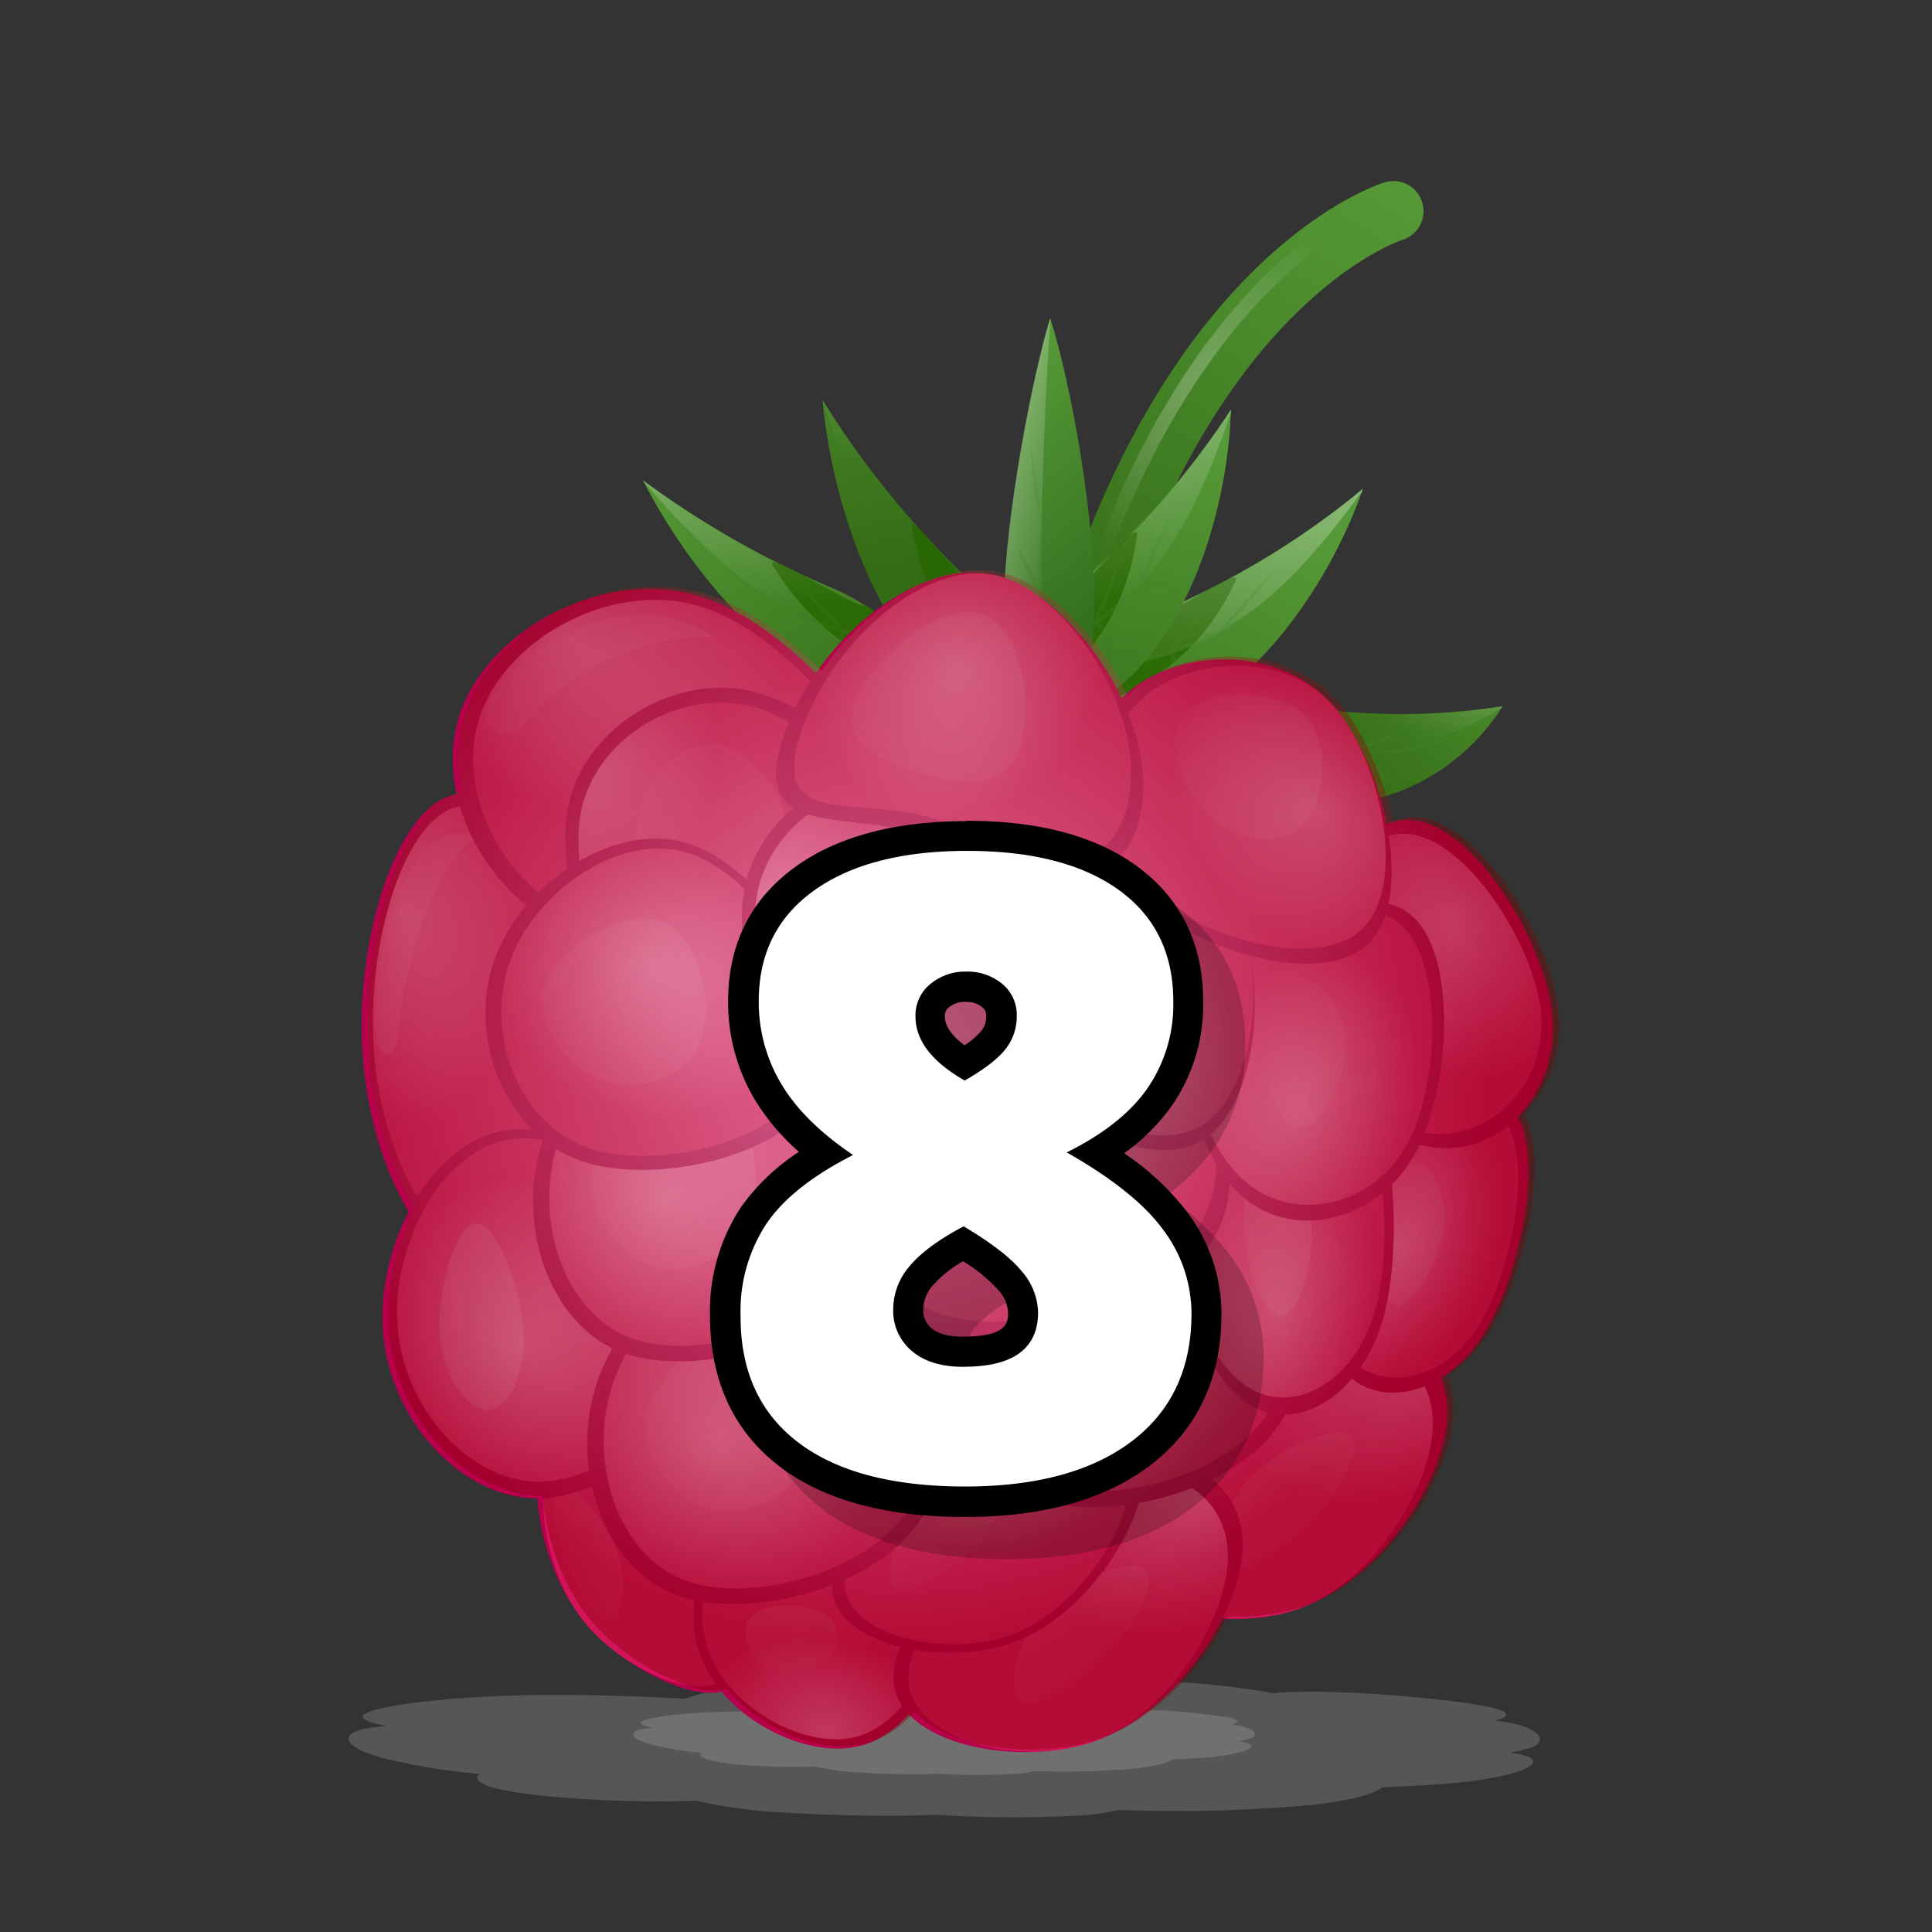 <svg xmlns="http://www.w3.org/2000/svg" xmlns:xlink="http://www.w3.org/1999/xlink" width="320.88" height="320.88" viewBox="0 0 320.88 320.88"><rect x="0" y="0" width="320.88" height="320.88" fill="#333333" stroke="none"/><defs><linearGradient id="83697787-e9e6-434d-bacb-fc3c6b118def" x1="942.19" y1="120.59" x2="965.02" y2="27.64" gradientTransform="translate(-671.82 -318.28) rotate(19.37)" gradientUnits="userSpaceOnUse"><stop offset="0" stop-color="#346c15"/><stop offset="1" stop-color="#569938"/></linearGradient><linearGradient id="824f30f9-7ee4-4ab9-a0a8-b578b8ae8e7d" x1="5014.03" y1="-2717.47" x2="4959.74" y2="-2777.73" gradientTransform="matrix(-0.11, 0.45, -0.76, -0.18, -1304.8, -2630.48)" gradientUnits="userSpaceOnUse"><stop offset="0" stop-color="#346c15"/><stop offset="0.24" stop-color="#3c771d"/><stop offset="1" stop-color="#569938"/></linearGradient><linearGradient id="c9f39ec3-1597-440d-90e8-1de74d9913aa" x1="5009.25" y1="-2723.92" x2="4951.07" y2="-2735.3" gradientTransform="matrix(-0.11, 0.45, -0.76, -0.18, -1304.8, -2630.48)" gradientUnits="userSpaceOnUse"><stop offset="0" stop-color="#fff" stop-opacity="0"/><stop offset="1" stop-color="#fff"/></linearGradient><linearGradient id="b6806602-91ac-4e55-a9a8-52131a52fafc" x1="5022.9" y1="-2707.51" x2="4981.5" y2="-2753.47" gradientTransform="matrix(-0.11, 0.45, -0.76, -0.18, -1304.8, -2630.48)" xlink:href="#83697787-e9e6-434d-bacb-fc3c6b118def"/><linearGradient id="3dbfc704-7094-4460-8f8a-8f54059f010c" x1="4864.68" y1="-1773.29" x2="4804.41" y2="-1840.2" gradientTransform="matrix(0.04, 0.55, -1, 0.08, -1802.58, -2399.85)" xlink:href="#83697787-e9e6-434d-bacb-fc3c6b118def"/><linearGradient id="eca53fd2-005e-482e-bf83-94e4dd55d2ff" x1="4837.19" y1="-1805.97" x2="4754.94" y2="-1822.05" gradientTransform="matrix(0.04, 0.55, -1, 0.08, -1802.58, -2399.85)" xlink:href="#c9f39ec3-1597-440d-90e8-1de74d9913aa"/><linearGradient id="d4bc1a71-a118-46b9-a57b-484c9a78090b" x1="4850.5" y1="-1788.22" x2="4803.96" y2="-1839.88" gradientTransform="matrix(0.04, 0.55, -1, 0.08, -1802.58, -2399.85)" xlink:href="#83697787-e9e6-434d-bacb-fc3c6b118def"/><linearGradient id="5ee1e6b5-78c9-49c6-82d1-25cef5bc24e8" x1="5467.22" y1="-2712.84" x2="5406.96" y2="-2779.74" gradientTransform="matrix(-0.15, 0.49, 0.83, 0.4, 3214.75, -1498.95)" xlink:href="#83697787-e9e6-434d-bacb-fc3c6b118def"/><linearGradient id="df56f5bd-e251-4c70-a29f-e3d8ca9c0a83" x1="5439.74" y1="-2745.52" x2="5357.49" y2="-2761.6" gradientTransform="matrix(-0.15, 0.49, 0.83, 0.4, 3214.75, -1498.95)" xlink:href="#c9f39ec3-1597-440d-90e8-1de74d9913aa"/><linearGradient id="e2836860-5d31-4746-989d-b8d18ac671b2" x1="5453.04" y1="-2727.77" x2="5406.51" y2="-2779.43" gradientTransform="matrix(-0.15, 0.49, 0.83, 0.4, 3214.75, -1498.95)" xlink:href="#83697787-e9e6-434d-bacb-fc3c6b118def"/><linearGradient id="d6c3d929-7cd4-48a8-b911-d9f26a9c496f" x1="5638.72" y1="-3699.79" x2="5578.45" y2="-3766.69" gradientTransform="matrix(0.05, 0.51, 0.92, 0.06, 3285.53, -2537.13)" xlink:href="#83697787-e9e6-434d-bacb-fc3c6b118def"/><linearGradient id="3b5c358a-ef7a-4977-9f8d-28ca1424e0aa" x1="5611.23" y1="-3732.46" x2="5528.98" y2="-3748.55" gradientTransform="matrix(0.05, 0.51, 0.92, 0.06, 3285.53, -2537.13)" xlink:href="#c9f39ec3-1597-440d-90e8-1de74d9913aa"/><linearGradient id="f44baade-8f28-4f48-91f3-8b10866ebb7c" x1="5624.54" y1="-3714.72" x2="5578" y2="-3766.37" gradientTransform="matrix(0.05, 0.51, 0.92, 0.06, 3285.53, -2537.13)" xlink:href="#83697787-e9e6-434d-bacb-fc3c6b118def"/><linearGradient id="c2f8f5c3-3fdb-4272-a339-4c44c56d9efc" x1="4182.9" y1="-1198.46" x2="4122.63" y2="-1265.36" gradientTransform="matrix(0.2, 0.51, -0.93, 0.37, -1799.55, -1560.67)" xlink:href="#83697787-e9e6-434d-bacb-fc3c6b118def"/><linearGradient id="f3e5a42f-be5a-4406-b1e5-a4fd9e84f897" x1="4155.41" y1="-1231.14" x2="4073.16" y2="-1247.22" gradientTransform="matrix(0.2, 0.51, -0.93, 0.37, -1799.55, -1560.67)" xlink:href="#c9f39ec3-1597-440d-90e8-1de74d9913aa"/><linearGradient id="234ac31c-48dd-4920-9c1e-db8eb0f92f47" x1="4168.71" y1="-1213.39" x2="4122.18" y2="-1265.04" gradientTransform="matrix(0.2, 0.51, -0.93, 0.37, -1799.55, -1560.67)" xlink:href="#83697787-e9e6-434d-bacb-fc3c6b118def"/><linearGradient id="38f83c66-1cac-4e3a-b062-79a5f024b510" x1="237.25" y1="2.57" x2="199.49" y2="-39.35" gradientTransform="translate(-41.29 106.39) rotate(0.52)" gradientUnits="userSpaceOnUse"><stop offset="0" stop-color="#286015"/><stop offset="1" stop-color="#569938"/></linearGradient><linearGradient id="dca4003f-71d2-4c26-b377-912c88f75381" x1="219.27" y1="-22.51" x2="200.95" y2="-26.09" gradientTransform="translate(-41.29 106.39) rotate(0.52)" xlink:href="#c9f39ec3-1597-440d-90e8-1de74d9913aa"/><linearGradient id="344e6490-75af-4b1d-81ac-12277775bdb1" x1="231.06" y1="-4.73" x2="199.21" y2="-40.09" gradientTransform="translate(-41.29 106.39) rotate(0.52)" xlink:href="#83697787-e9e6-434d-bacb-fc3c6b118def"/><radialGradient id="0aed243f-1b7a-4e7f-935c-4415448fdaf8" cx="955.2" cy="73.41" r="31.35" gradientTransform="translate(-671.82 -318.28) rotate(19.37)" gradientUnits="userSpaceOnUse"><stop offset="0" stop-color="#fff"/><stop offset="1" stop-color="#fff" stop-opacity="0"/></radialGradient><radialGradient id="75bb4c5a-123d-4ab6-afaf-c10b52952424" cx="-540.43" cy="-53.68" r="33.74" gradientTransform="matrix(0.62, -0.03, 0.05, 1.05, 404.49, 191.49)" gradientUnits="userSpaceOnUse"><stop offset="0" stop-color="#e85b94"/><stop offset="1" stop-color="#d4145a"/></radialGradient><linearGradient id="cba91736-9333-4d95-8b58-263de7f7a6ff" x1="-647.59" y1="-295.3" x2="-662.61" y2="-309.81" gradientTransform="translate(788.65 208.81) rotate(-20.6)" xlink:href="#0aed243f-1b7a-4e7f-935c-4415448fdaf8"/><radialGradient id="c704c648-0440-49b1-958a-0e8dc793e07e" cx="1209.19" cy="-5407.39" r="20.57" gradientTransform="matrix(0.74, 0.91, 0.32, -0.59, 916.43, -4015.94)" xlink:href="#75bb4c5a-123d-4ab6-afaf-c10b52952424"/><linearGradient id="ae4d3d5c-8334-4622-95ff-e0ad92f42d40" x1="-827.15" y1="-4476.44" x2="-851.05" y2="-4499.53" gradientTransform="matrix(0.52, 0.05, -0.08, -0.96, 187.92, -3993.24)" xlink:href="#0aed243f-1b7a-4e7f-935c-4415448fdaf8"/><radialGradient id="e1a2bea2-20a6-46df-bd85-8cb0722128e0" cx="-1892" cy="899.85" r="25.74" gradientTransform="matrix(0.65, -0.21, 0.37, 0.57, 1034.15, -623.05)" xlink:href="#75bb4c5a-123d-4ab6-afaf-c10b52952424"/><linearGradient id="3e7d53ed-6f42-49f9-8498-a70200e000c1" x1="206.38" y1="-4323.66" x2="187.9" y2="-4341.51" gradientTransform="translate(2837.07 -3118.37) rotate(-144.01)" xlink:href="#0aed243f-1b7a-4e7f-935c-4415448fdaf8"/><radialGradient id="5431db59-a36e-42df-b0ca-df0a46eb670e" cx="1465.47" cy="-4411.79" r="23.83" gradientTransform="matrix(-1.15, 0.45, -0.03, -0.86, 1788.11, -4227.02)" xlink:href="#75bb4c5a-123d-4ab6-afaf-c10b52952424"/><linearGradient id="5403eb45-0bf7-422d-96d2-67cdd73bf458" x1="132.5" y1="-4302" x2="101.94" y2="-4331.52" gradientTransform="matrix(-0.53, -0.3, 0.5, -0.87, 2416.85, -3465.09)" xlink:href="#0aed243f-1b7a-4e7f-935c-4415448fdaf8"/><radialGradient id="5a1ec664-ea6c-4548-82d6-348c17ffb43d" cx="1495.23" cy="-4421.65" r="23.83" gradientTransform="matrix(-1.15, 0.45, -0.03, -0.86, 1788.11, -4227.02)" xlink:href="#75bb4c5a-123d-4ab6-afaf-c10b52952424"/><linearGradient id="7089b66e-f19d-410f-ac1a-6797c5fb6efb" x1="163.13" y1="-4338.04" x2="132.57" y2="-4367.56" gradientTransform="matrix(-0.53, -0.3, 0.5, -0.87, 2416.85, -3465.09)" xlink:href="#0aed243f-1b7a-4e7f-935c-4415448fdaf8"/><radialGradient id="615aa05d-ec56-4472-9180-dd875626a5e4" cx="-42.97" cy="-81.68" r="25.74" gradientTransform="matrix(1.07, -0.11, 0.11, 1.07, 141.86, 305.76)" xlink:href="#75bb4c5a-123d-4ab6-afaf-c10b52952424"/><linearGradient id="1da30242-ae93-4866-9706-f578fe6c1e5c" x1="-1173.97" y1="-3820.1" x2="-1219.81" y2="-3864.38" gradientTransform="matrix(-0.07, -1, 0.51, -0.04, 1938.3, -1113.49)" xlink:href="#0aed243f-1b7a-4e7f-935c-4415448fdaf8"/><radialGradient id="bac617b0-a3b3-434b-bf5e-fb3535e92ac6" cx="1494.81" cy="-4488.27" r="21.35" gradientTransform="matrix(-1.15, 0.45, -0.02, -0.83, 1802.85, -4160.14)" xlink:href="#75bb4c5a-123d-4ab6-afaf-c10b52952424"/><linearGradient id="a65c8576-95a8-4f5b-a290-888f8e72ad63" x1="206.56" y1="-4335.4" x2="179.19" y2="-4361.84" gradientTransform="matrix(-0.53, -0.3, 0.5, -0.87, 2416.85, -3465.09)" xlink:href="#0aed243f-1b7a-4e7f-935c-4415448fdaf8"/><radialGradient id="d5b0137c-3e7b-48f4-ae12-6d2b3dfc235f" cx="925.02" cy="101.96" r="25.74" gradientTransform="translate(-787.08 -194.76) rotate(19.37) scale(1.08 1.07)" xlink:href="#75bb4c5a-123d-4ab6-afaf-c10b52952424"/><linearGradient id="a4577881-22e6-478e-9445-b9857106bd7c" x1="-1337.09" y1="-1928.84" x2="-1382.93" y2="-1973.12" gradientTransform="translate(2434.62 -325.35) rotate(-68.77)" xlink:href="#0aed243f-1b7a-4e7f-935c-4415448fdaf8"/><radialGradient id="9afbd7f6-574f-4491-ac0d-0db9980b8ca1" cx="972.28" cy="69.37" r="25.74" gradientTransform="translate(-787.08 -194.76) rotate(19.37) scale(1.08 1.07)" xlink:href="#75bb4c5a-123d-4ab6-afaf-c10b52952424"/><linearGradient id="a5aad326-5f3a-40ae-987e-f2c4bf2b524d" x1="-1300.42" y1="-1878.95" x2="-1346.26" y2="-1923.22" gradientTransform="translate(2434.62 -325.35) rotate(-68.77)" xlink:href="#0aed243f-1b7a-4e7f-935c-4415448fdaf8"/><radialGradient id="cda9066e-b3cf-47b1-96b7-de6b1d3356fe" cx="904.76" cy="69.37" r="25.74" gradientTransform="translate(-787.08 -194.76) rotate(19.37) scale(1.08 1.07)" xlink:href="#75bb4c5a-123d-4ab6-afaf-c10b52952424"/><linearGradient id="4f4730c3-4c15-4a97-b309-90f3330feee7" x1="-1302.8" y1="-1951.86" x2="-1348.64" y2="-1996.14" gradientTransform="translate(2434.62 -325.35) rotate(-68.77)" xlink:href="#0aed243f-1b7a-4e7f-935c-4415448fdaf8"/><radialGradient id="cb4de470-bc4e-48bf-b491-874f81db9358" cx="941.22" cy="78.88" r="25.74" gradientTransform="translate(-787.08 -194.76) rotate(19.37) scale(1.08 1.07)" xlink:href="#75bb4c5a-123d-4ab6-afaf-c10b52952424"/><linearGradient id="05c1e63e-c61f-494b-ba7b-c0844581b880" x1="-1311.72" y1="-1912.15" x2="-1357.56" y2="-1956.43" gradientTransform="translate(2434.62 -325.35) rotate(-68.77)" xlink:href="#0aed243f-1b7a-4e7f-935c-4415448fdaf8"/><radialGradient id="07d9f85f-75c1-4f5b-8000-89fe9283de7b" cx="-869.36" cy="-1289.12" r="20.57" gradientTransform="matrix(0.64, -1, 0.53, 0.57, 1472.3, 72.61)" xlink:href="#75bb4c5a-123d-4ab6-afaf-c10b52952424"/><linearGradient id="0a71f30c-c3ca-4a38-8ee4-e055a4bfccb7" x1="-611.51" y1="44.43" x2="-635.41" y2="21.35" gradientTransform="matrix(0.6, -0.1, 0.16, 0.99, 603.5, 112.82)" xlink:href="#0aed243f-1b7a-4e7f-935c-4415448fdaf8"/><radialGradient id="b376abab-20ef-41b1-b158-b30d0e041471" cx="-879.21" cy="-2195.03" r="20.57" gradientTransform="matrix(0.37, -1.3, 0.72, 0.43, 2118.01, 18.96)" xlink:href="#75bb4c5a-123d-4ab6-afaf-c10b52952424"/><linearGradient id="ff13dc29-0751-45bc-b887-30610b7350b5" x1="-1569.49" y1="-340.58" x2="-1595.09" y2="-365.31" gradientTransform="matrix(0.55, -0.27, 0.44, 0.9, 1232.08, 100.99)" xlink:href="#0aed243f-1b7a-4e7f-935c-4415448fdaf8"/><radialGradient id="11875c9e-10da-481c-885f-53d9eec36ace" cx="847.01" cy="40.28" r="25.74" gradientTransform="matrix(1.34, 0.47, -0.35, 0.99, -1026.12, -331.5)" xlink:href="#75bb4c5a-123d-4ab6-afaf-c10b52952424"/><linearGradient id="63bc9195-3a89-47e9-9498-fb02a8f80bfc" x1="180.83" y1="78.19" x2="148.99" y2="47.44" gradientTransform="translate(-63.32 45.49) rotate(1.62)" xlink:href="#0aed243f-1b7a-4e7f-935c-4415448fdaf8"/><radialGradient id="e5028a98-86eb-41f8-b47c-931e35113656" cx="959.41" cy="190.74" r="32.48" gradientTransform="translate(-671.82 -318.28) rotate(19.37)" xlink:href="#75bb4c5a-123d-4ab6-afaf-c10b52952424"/><linearGradient id="2a9c5777-7838-4334-a36c-4c1eabd458f1" x1="-1272.92" y1="-1902.81" x2="-1325.8" y2="-1953.9" gradientTransform="translate(2434.62 -325.35) rotate(-68.77)" xlink:href="#0aed243f-1b7a-4e7f-935c-4415448fdaf8"/><radialGradient id="d088f369-da46-4525-a50e-b44f33f3ec5c" cx="4085.82" cy="-1607.31" r="38.99" gradientTransform="matrix(-0.14, 0.69, -0.58, -0.11, -264.42, -2868.78)" xlink:href="#75bb4c5a-123d-4ab6-afaf-c10b52952424"/><linearGradient id="95ae8b05-aaed-4b58-901c-9223cc347300" x1="813.74" y1="218.79" x2="773.03" y2="179.47" gradientTransform="translate(-614 -225.21) rotate(12.35)" xlink:href="#0aed243f-1b7a-4e7f-935c-4415448fdaf8"/><radialGradient id="8310d163-ce10-436f-a9a8-0d4736203616" cx="891.26" cy="258.3" r="25.74" gradientTransform="translate(-716.62 -395.24) rotate(19.37) scale(1.08 0.97)" xlink:href="#75bb4c5a-123d-4ab6-afaf-c10b52952424"/><linearGradient id="fcb98271-a8a1-4ff9-b687-5cb4054bdf72" x1="-1279.88" y1="-1971.43" x2="-1323.35" y2="-2013.41" gradientTransform="translate(2434.62 -325.35) rotate(-68.77)" xlink:href="#0aed243f-1b7a-4e7f-935c-4415448fdaf8"/><radialGradient id="f6d9d30a-b8dc-4ee0-aea7-da17afb89dd4" cx="-1377.83" cy="-3341.42" r="26.26" gradientTransform="matrix(-0.11, -0.98, 0.75, 0.02, 2596.43, -1130.12)" xlink:href="#75bb4c5a-123d-4ab6-afaf-c10b52952424"/><linearGradient id="6d2d9d91-6809-4c92-b1c2-30fb445f1564" x1="-2422.99" y1="-1173.74" x2="-2453.38" y2="-1203.1" gradientTransform="matrix(0.38, -0.47, 0.77, 0.63, 2092.39, -230.44)" xlink:href="#0aed243f-1b7a-4e7f-935c-4415448fdaf8"/><radialGradient id="184796be-b5de-4d85-a43e-af3d3e83fefd" cx="-1341.12" cy="-1505.91" r="26.26" gradientTransform="matrix(0.47, -0.87, 0.61, 0.44, 1764.69, -320.93)" xlink:href="#75bb4c5a-123d-4ab6-afaf-c10b52952424"/><linearGradient id="ecbe6429-f4e5-40b3-8a31-c495f0534a68" x1="-985.99" y1="-111.06" x2="-1016.38" y2="-140.42" gradientTransform="matrix(0.58, -0.17, 0.27, 0.96, 837.12, 129.72)" xlink:href="#0aed243f-1b7a-4e7f-935c-4415448fdaf8"/><radialGradient id="ff7b572a-e5e8-4893-91e1-f15f3790b1f7" cx="3376.2" cy="1016.73" r="38.99" gradientTransform="matrix(0.31, 0.55, -0.46, 0.27, -395.17, -1958.19)" xlink:href="#75bb4c5a-123d-4ab6-afaf-c10b52952424"/><linearGradient id="02fd802a-ee4a-40ed-9852-1cd8c6d2840a" x1="-593.31" y1="-441.7" x2="-629.93" y2="-477.07" gradientTransform="translate(942.35 274) rotate(-28.61)" xlink:href="#0aed243f-1b7a-4e7f-935c-4415448fdaf8"/><radialGradient id="aa5f278a-3290-4c93-b6b0-b151a9006751" cx="4109.26" cy="-1669.87" r="38.99" gradientTransform="matrix(-0.14, 0.69, -0.58, -0.11, -264.42, -2868.78)" xlink:href="#75bb4c5a-123d-4ab6-afaf-c10b52952424"/><linearGradient id="8983c9b7-34da-43bd-ade4-0114b9a5b142" x1="845.24" y1="225.61" x2="804.53" y2="186.29" gradientTransform="translate(-614 -225.21) rotate(12.35)" xlink:href="#0aed243f-1b7a-4e7f-935c-4415448fdaf8"/><radialGradient id="bbe3cca7-c02f-4849-8354-4bf8e9c904e7" cx="2425.63" cy="1598.06" r="38.99" gradientTransform="matrix(0.5, 0.5, -0.38, 0.38, -386.15, -1685.34)" xlink:href="#75bb4c5a-123d-4ab6-afaf-c10b52952424"/><linearGradient id="29c41902-704d-49aa-927f-730e428d64d6" x1="-905.17" y1="-917.29" x2="-944.49" y2="-955.27" gradientTransform="translate(1524.29 177.47) rotate(-43.17)" xlink:href="#0aed243f-1b7a-4e7f-935c-4415448fdaf8"/><radialGradient id="928838f3-e35b-4ffc-8b94-24463901554c" cx="867.81" cy="461.66" r="29.5" gradientTransform="matrix(0.79, 0.19, -0.27, 0.83, -401.96, -437.35)" xlink:href="#75bb4c5a-123d-4ab6-afaf-c10b52952424"/><linearGradient id="c48d3d39-7f99-4322-9607-3a9e2f0bcd60" x1="-1217.27" y1="-2081.99" x2="-1265.57" y2="-2128.64" gradientTransform="translate(2541.4 -428.07) rotate(-72.36)" xlink:href="#0aed243f-1b7a-4e7f-935c-4415448fdaf8"/><radialGradient id="fdd19059-58f0-44d5-9a1c-c0f930792713" cx="937.79" cy="192.96" r="98.15" gradientTransform="translate(-671.82 -318.28) rotate(19.37)" gradientUnits="userSpaceOnUse"><stop offset="0" stop-color="#fff"/><stop offset="1" stop-color="#840000"/></radialGradient></defs><title>m8</title><g id="d3511791-aea2-423d-beef-c60e08ee4e01" data-name="Layer 2"><g id="17f39c55-c8ef-424a-b690-77506c007b2d" data-name="Layer 1"><rect width="320.88" height="320.88" fill="none"/><path d="M248.25,285.77c2.49-.61,2.69-1.39-.27-2.12-5.31-1.3-23.15-3-33.14-2.62-1.2,0-2.29.12-3.27.22-2.87-.57-6.75-1.11-10.81-1.49-1.68-.16-3.4-.3-5.09-.39h-.36c-11.71-.65-27.24.1-32.08,1.28l-.12,0c-5.72-.68-13.16-1.19-19.88-1.37-2.24-.07-4.4-.09-6.36-.07h-.42c-10.26.12-19.13,1.46-22.63,2.94-7.2-.41-14.87-.66-21.19-.66-17.38,0-32.37,1.93-32.37,3.65,0,.54,1.45,1.06,4,1.54-8.56.52-8.12,3.17-1,5.22a101,101,0,0,0,16.4,2.72c-1,.82-.06,1.72,2.93,2.45,6.15,1.52,21.27,2.44,33,2a84.46,84.46,0,0,0,14,1.94h.3c1.42.1,3,.19,4.66.26,7.49.34,16.48.43,20.62.12a198.24,198.24,0,0,0,25.16.07,30.86,30.86,0,0,0,5.37-.86,250.54,250.54,0,0,0,25.86-.34c1.92-.12,3.7-.25,5.23-.41l.16,0,.17,0c6.87-.69,11.26-1.89,12.42-3,2.36-.09,4.68-.2,6.82-.34,1.92-.12,3.7-.25,5.23-.41l.16,0,.17,0c10.59-1.07,15.3-3.33,11.35-4.52a17.63,17.63,0,0,0-2.7-.52,15.87,15.87,0,0,0,4.22-1C257.31,288.75,254.88,286.42,248.25,285.77Z" fill="#bababa" opacity="0.26"/><path d="M204.5,286.43c1.3-.32,1.4-.73-.14-1.1A93.33,93.33,0,0,0,187.07,284c-.62,0-1.19.06-1.71.12-1.5-.3-3.52-.58-5.64-.78-.88-.09-1.77-.16-2.66-.21h-.19c-6.11-.34-14.2.05-16.73.67l-.06,0c-3-.35-6.86-.62-10.37-.72-1.17,0-2.29,0-3.32,0h-.22c-5.35.06-10,.76-11.8,1.53-3.76-.21-7.76-.35-11.05-.35-9.06,0-16.88,1-16.88,1.91,0,.28.76.55,2.07.8-4.46.27-4.23,1.65-.5,2.72a52.67,52.67,0,0,0,8.55,1.42c-.53.43,0,.9,1.53,1.28,3.21.79,11.09,1.27,17.21,1a44,44,0,0,0,7.29,1h.16c.74.05,1.56.1,2.43.14,3.9.18,8.59.22,10.75.06a103.37,103.37,0,0,0,13.12,0,16.09,16.09,0,0,0,2.8-.45,130.65,130.65,0,0,0,13.49-.18c1-.06,1.93-.13,2.73-.21h.17c3.58-.36,5.87-1,6.48-1.55,1.23,0,2.44-.1,3.56-.17s1.93-.13,2.73-.21h.17c5.52-.56,8-1.74,5.92-2.36a9.19,9.19,0,0,0-1.41-.27,8.27,8.27,0,0,0,2.2-.54C209.22,288,208,286.77,204.5,286.43Z" fill="#bababa" opacity="0.26"/><path d="M231.43,35.07S199,44.83,180.5,104.17" fill="none" stroke-linecap="round" stroke-linejoin="round" stroke-width="10" stroke="url(#83697787-e9e6-434d-bacb-fc3c6b118def)"/><path d="M206.32,130.17c-5.12-2.44-8.14-7.91-3.5-10.63,3.94-2.32,9.49-2.65,14.6-2a111,111,0,0,0,32.15-.25C241.89,129.66,224.62,138.89,206.32,130.17Z" fill="url(#824f30f9-7ee4-4ab9-a0a8-b578b8ae8e7d)"/><path d="M209.1,123c1.91-1.71.87-4.33,1.09-5.81a16.21,16.21,0,0,0-7.37,2.38c-2.15,1.19-3.93,2.21-2.8,4.77C202.5,124.35,207.19,124.67,209.1,123Z" fill="#286600" opacity="0.33"/><path d="M220.81,124.73c10.83,1.4,20.12-2.13,28.62-7.17l.13-.28a104.78,104.78,0,0,1-32.15.25c-6.5-.89-11.3-.11-14,1.65A45.5,45.5,0,0,0,220.81,124.73Z" opacity="0.41" fill="url(#c9f39ec3-1597-440d-90e8-1de74d9913aa)"/><path d="M215.68,130.13a7.34,7.34,0,0,0,1.35-2.06,3.45,3.45,0,0,0,.31-2.26,4.39,4.39,0,0,0-1.2-1.95,53.67,53.67,0,0,0,8.25,1.23l.26,0a11,11,0,0,0,2,1.45c.39.23.78.46,1.1.69a2.4,2.4,0,0,1,.72.83,4.88,4.88,0,0,0,.63,1,4.09,4.09,0,0,0,1.09.84,8.43,8.43,0,0,0,3.58.88l.08-.07a7,7,0,0,1-3-1.07,3.35,3.35,0,0,1-.84-.83,4.14,4.14,0,0,1-.43-1,2.49,2.49,0,0,0-.61-1,4.13,4.13,0,0,0-1.26-.75c-.79-.33-1.62-.62-2.49-.9a37.75,37.75,0,0,0,11.15-1,29.82,29.82,0,0,0,11.9-6l0-.08a29.76,29.76,0,0,1-11.79,5.69,38.34,38.34,0,0,1-11.42.84,15.39,15.39,0,0,0,2.27-.51,19.86,19.86,0,0,0,2.24-.89c.74-.32,1.5-.65,2.24-1a6.7,6.7,0,0,0,2.08-1.32l-.08,0a7.53,7.53,0,0,1-2.16,1.06c-.78.29-1.59.58-2.38.85s-1.63.5-2.38.8a14.83,14.83,0,0,0-2.1,1h-.07a59.07,59.07,0,0,1-8.13-1.24,12,12,0,0,0,1.33-.39,10.79,10.79,0,0,0,1.8-.92c.58-.33,1.15-.68,1.7-1.05a18.71,18.71,0,0,0,1.59-1.18l-.08,0c-.63.36-1.26.71-1.89,1s-1.28.63-1.94.92-1.38.51-2,.81a10.83,10.83,0,0,0-1.21.68c-.75-.17-1.49-.35-2.23-.54a90.51,90.51,0,0,1-10.4-3.35v0c.81.39,1.63.73,2.46,1.08s1.67.67,2.51,1c1.68.63,3.41,1.2,5.16,1.7q1.2.34,2.43.64a9.25,9.25,0,0,1,.21,4.11,7.43,7.43,0,0,1-1,2.07,19.92,19.92,0,0,1-1.51,2l.13,0A14.65,14.65,0,0,0,215.68,130.13Z" opacity="0.33" fill="url(#b6806602-91ac-4e55-a9a8-52131a52fafc)"/><path d="M185.55,121.69c-5.08.16-8.32-4.45-4-10.35a35.52,35.52,0,0,1,13.92-10.94,138.45,138.45,0,0,0,30.9-19.21C219.72,100.18,203.69,121.12,185.55,121.69Z" fill="url(#3dbfc704-7094-4460-8f8a-8f54059f010c)"/><path d="M205.23,96.4c1.41-3.08-15.91,9.12-15.79,7.26a29.42,29.42,0,0,0-6.94,7.12c-2,2.65-3.64,4.9-2.4,7.23C182.48,116.59,197.31,113.71,205.23,96.4Z" fill="#286600" opacity="0.84"/><path d="M199.14,106.81c10.51-4.73,19.22-14.33,27.08-25.22l.11-.4a130.68,130.68,0,0,1-30.9,19.21c-6.31,2.79-10.87,6.52-13.32,10.14C187.61,111.08,193.53,109.34,199.14,106.81Z" opacity="0.41" fill="url(#eca53fd2-005e-482e-bf83-94e4dd55d2ff)"/><path d="M194.55,116.15a16.67,16.67,0,0,0,1.17-3.21,5.57,5.57,0,0,0,.16-2.82,2.68,2.68,0,0,0-1.27-1.57,52.58,52.58,0,0,0,8-3.41l.25-.13a5.72,5.72,0,0,0,2.06.5,9.16,9.16,0,0,1,1.1.15,1.25,1.25,0,0,1,.74.54,2.84,2.84,0,0,0,.66.76,2.09,2.09,0,0,0,1.1.34,7,7,0,0,0,3.5-1.08l.07-.14a5,5,0,0,1-3,.54,1.68,1.68,0,0,1-.86-.48,3,3,0,0,1-.47-.88,1.53,1.53,0,0,0-.65-.82,2.3,2.3,0,0,0-1.26-.14,23.92,23.92,0,0,0-2.45.41A52.48,52.48,0,0,0,214.07,97a61.25,61.25,0,0,0,11.07-14l0-.08a60.38,60.38,0,0,1-11,13.59,52.36,52.36,0,0,1-10.93,7.7,25.39,25.39,0,0,0,2.15-1.92c.74-.73,1.4-1.55,2.1-2.36s1.4-1.64,2.09-2.48a14.67,14.67,0,0,0,1.92-2.77l-.08,0a15.45,15.45,0,0,1-2,2.51c-.73.79-1.49,1.61-2.24,2.4s-1.54,1.54-2.24,2.34a30.31,30.31,0,0,0-2,2.41l-.06,0a57.57,57.57,0,0,1-7.89,3.33c.44-.4.86-.82,1.25-1.24a22.43,22.43,0,0,0,1.67-2.13c.54-.73,1.06-1.47,1.57-2.23.61-.91.9-1.37,1.45-2.31h-.07c-.58.79-1.17,1.57-1.76,2.32s-1.2,1.5-1.81,2.21-1.3,1.42-1.84,2.1c-.4.5-.79,1-1.12,1.5-.73.24-1.45.47-2.18.69a68.18,68.18,0,0,1-10.21,2.21v.05c.8,0,1.61-.1,2.43-.18s1.65-.2,2.47-.32a51.3,51.3,0,0,0,5.07-1c.78-.2,1.57-.43,2.37-.68a8.3,8.3,0,0,1,.44,2.09,11.39,11.39,0,0,1,0,2.59,15.88,15.88,0,0,1-.81,3c-.37,1-.85,2.1-1.33,3.17l.13,0A34,34,0,0,0,194.55,116.15Z" opacity="0.33" fill="url(#d4bc1a71-a118-46b9-a57b-484c9a78090b)"/><path d="M163,117.32c4.26,1.8,7.93-1.41,5.48-8.29a40.43,40.43,0,0,0-9.58-14.68,153.73,153.73,0,0,1-22.28-27.89C138.43,86.22,147.79,110.88,163,117.32Z" fill="url(#5ee1e6b5-78c9-49c6-82d1-25cef5bc24e8)"/><path d="M151.44,87.44c-.57-3.32,11.63,13.65,11.9,11.88a34.31,34.31,0,0,1,4.44,8.87c1.15,3.11,2.1,5.73.58,7.48C166.63,113.59,154.67,106.08,151.44,87.44Z" fill="#286600" opacity="0.84"/><path d="M154.5,99.08c-7.94-7.82-13.38-19.56-17.85-32.22,0-.13,0-.27,0-.41a145.08,145.08,0,0,0,22.28,27.89c4.78,4.65,7.89,9.59,9.23,13.75C163.4,106.81,158.74,103.26,154.5,99.08Z" opacity="0.41" fill="url(#df56f5bd-e251-4c70-a29f-e3d8ca9c0a83)"/><path d="M156.52,109.24a18.93,18.93,0,0,1-.35-3.36,5.72,5.72,0,0,1,.43-2.67,2,2,0,0,1,1.39-1,55.42,55.42,0,0,1-6.09-5.78l-.18-.2a4.51,4.51,0,0,1-1.84-.21,7.53,7.53,0,0,0-1-.22.92.92,0,0,0-.74.26,2.11,2.11,0,0,1-.71.49,1.61,1.61,0,0,1-1,0,7.06,7.06,0,0,1-2.74-2.14l0-.15a4.75,4.75,0,0,0,2.43,1.48,1.24,1.24,0,0,0,.83-.16,2.38,2.38,0,0,0,.58-.66,1.15,1.15,0,0,1,.72-.55,1.91,1.91,0,0,1,1.1.28,22.71,22.71,0,0,1,2,1.18,59.35,59.35,0,0,1-7.48-10.61,71.93,71.93,0,0,1-6.56-16.61l0-.06a70.9,70.9,0,0,0,6.57,16.19,59,59,0,0,0,7.7,10.71c-.53-.81-1-1.64-1.43-2.48s-.88-1.9-1.3-2.87-.86-2-1.27-3a17.24,17.24,0,0,1-1.07-3.2l.06,0a18.15,18.15,0,0,0,1.2,3c.46,1,.94,2,1.41,3s1,1.93,1.42,2.9.85,1.93,1.17,2.87l0,.05a60.61,60.61,0,0,0,6,5.66c-.3-.52-.56-1-.81-1.55a26.38,26.38,0,0,1-1-2.53c-.31-.85-.6-1.71-.88-2.58-.33-1-.48-1.57-.76-2.62l.06,0c.33.92.67,1.84,1,2.72s.71,1.78,1.08,2.64.82,1.74,1.14,2.55c.24.6.47,1.19.65,1.76.57.46,1.14.91,1.71,1.35a66.2,66.2,0,0,0,8.19,5.38v0c-.67-.29-1.34-.62-2-1s-1.35-.72-2-1.11c-1.35-.78-2.71-1.65-4.07-2.63-.62-.44-1.24-.91-1.87-1.41a7.56,7.56,0,0,0-.79,1.8,11.41,11.41,0,0,0-.53,2.39,17.63,17.63,0,0,0,.09,3c.11,1.08.3,2.23.49,3.37l-.11-.07C157,111.67,156.74,110.42,156.52,109.24Z" opacity="0.33" fill="url(#e2836860-5d31-4746-989d-b8d18ac671b2)"/><path d="M150.09,117.32c4.63.1,6.85-4.24,2-9.73A40.43,40.43,0,0,0,137.8,97.48a153.73,153.73,0,0,1-31-17.7C115.76,97.48,133.56,116.95,150.09,117.32Z" fill="url(#d6c3d929-7cd4-48a8-b911-d9f26a9c496f)"/><path d="M128.31,93.82c-1.76-2.87,15.85,8.39,15.45,6.65a34.31,34.31,0,0,1,7.4,6.6c2.22,2.46,4.07,4.55,3.3,6.74C152.07,112.51,138.19,109.95,128.31,93.82Z" fill="#286600" opacity="0.84"/><path d="M135.44,103.51C125.18,99.17,115.79,90.27,107,80.15l-.16-.37a145.08,145.08,0,0,0,31,17.7c6.15,2.56,10.87,6,13.65,9.37C146.57,107.4,140.93,105.83,135.44,103.51Z" opacity="0.41" fill="url(#3b5c358a-ef7a-4977-9f8d-28ca1424e0aa)"/><path d="M141.07,112.21a18.93,18.93,0,0,1-1.56-3,5.72,5.72,0,0,1-.59-2.64,2,2,0,0,1,.91-1.48A55.42,55.42,0,0,1,132,102l-.24-.12a4.51,4.51,0,0,1-1.79.48,7.53,7.53,0,0,0-1,.15.92.92,0,0,0-.59.51,2.11,2.11,0,0,1-.48.72,1.61,1.61,0,0,1-.94.33,7.06,7.06,0,0,1-3.34-1l-.09-.13a4.75,4.75,0,0,0,2.8.48,1.24,1.24,0,0,0,.71-.45,2.38,2.38,0,0,0,.29-.82,1.15,1.15,0,0,1,.46-.77,1.91,1.91,0,0,1,1.12-.14,22.71,22.71,0,0,1,2.29.36,59.35,59.35,0,0,1-10.87-7.1,71.93,71.93,0,0,1-12.22-13v-.07A70.9,70.9,0,0,0,120.26,94a59,59,0,0,0,11.11,7.11c-.79-.56-1.53-1.16-2.25-1.78s-1.51-1.44-2.27-2.19-1.53-1.52-2.28-2.3a17.24,17.24,0,0,1-2.17-2.58l.08,0a18.15,18.15,0,0,0,2.21,2.33l2.4,2.22c.8.73,1.64,1.43,2.39,2.17s1.5,1.48,2.15,2.24l.06,0a60.61,60.61,0,0,0,7.67,3c-.47-.37-.9-.76-1.33-1.15a26.38,26.38,0,0,1-1.85-2c-.6-.67-1.19-1.37-1.77-2.07s-1-1.28-1.68-2.15h.07c.65.74,1.3,1.46,2,2.16s1.32,1.39,2,2.05,1.4,1.31,2,1.95c.44.47.87.93,1.25,1.39.7.22,1.39.42,2.08.62a66.2,66.2,0,0,0,9.6,2v.05c-.73,0-1.48-.08-2.23-.14s-1.52-.17-2.29-.28c-1.54-.22-3.13-.53-4.75-.94-.74-.18-1.49-.39-2.26-.62a7.56,7.56,0,0,0-.07,2,11.41,11.41,0,0,0,.39,2.42,17.63,17.63,0,0,0,1.2,2.79c.5,1,1.1,2,1.7,3l-.12,0C142.46,114.27,141.71,113.22,141.07,112.21Z" opacity="0.33" fill="url(#f44baade-8f28-4f48-91f3-8b10866ebb7c)"/><path d="M177.6,118.81c-4.8,1.67-9.27-1.76-6.94-8.68a35.52,35.52,0,0,1,10-14.59A138.45,138.45,0,0,0,204.45,68C203.8,88.09,194.74,112.86,177.6,118.81Z" fill="url(#c2f8f5c3-3fdb-4272-a339-4c44c56d9efc)"/><path d="M188.84,88.8c.43-3.36-12.47,13.45-12.91,11.63a29.42,29.42,0,0,0-4.5,8.87c-1.11,3.12-2,5.76-.13,7.61C173.15,114.86,186.44,107.68,188.84,88.8Z" fill="#286600" opacity="0.84"/><path d="M186.14,100.56c8.62-7.65,14.07-19.41,18.33-32.15,0-.14,0-.28,0-.41a130.68,130.68,0,0,1-23.76,27.55c-5.19,4.55-8.43,9.46-9.69,13.65C176.4,108.07,181.54,104.64,186.14,100.56Z" opacity="0.41" fill="url(#f3e5a42f-be5a-4406-b1e5-a4fd9e84f897)"/><path d="M184.54,110.84a16.67,16.67,0,0,0,.16-3.41,5.57,5.57,0,0,0-.69-2.74,2.68,2.68,0,0,0-1.68-1.12A52.58,52.58,0,0,0,189,97.91l.2-.2a5.72,5.72,0,0,0,2.11-.14,9.16,9.16,0,0,1,1.1-.18,1.25,1.25,0,0,1,.87.29,2.84,2.84,0,0,0,.86.53,2.09,2.09,0,0,0,1.15,0,7,7,0,0,0,3-2.07l0-.15a5,5,0,0,1-2.7,1.41,1.68,1.68,0,0,1-1-.2,3,3,0,0,1-.71-.7,1.53,1.53,0,0,0-.87-.59,2.3,2.3,0,0,0-1.25.24,23.92,23.92,0,0,0-2.22,1.12,52.48,52.48,0,0,0,7.89-10.52,61.25,61.25,0,0,0,6.39-16.68l0-.06a60.38,60.38,0,0,1-6.43,16.24,52.36,52.36,0,0,1-8.14,10.61,25.39,25.39,0,0,0,1.48-2.48c.49-.92.88-1.9,1.3-2.88s.85-2,1.26-3a14.67,14.67,0,0,0,1-3.22l-.07,0a15.45,15.45,0,0,1-1.17,3c-.46,1-.94,2-1.42,3s-1,1.93-1.44,2.9A30.31,30.31,0,0,0,189,97.09l-.05,0a57.57,57.57,0,0,1-6.54,5.53c.3-.52.57-1,.82-1.55a22.43,22.43,0,0,0,1-2.54c.29-.85.57-1.72.83-2.6.31-1.05.45-1.58.7-2.64l-.07,0c-.32.93-.65,1.85-1,2.74s-.69,1.78-1.06,2.65-.82,1.74-1.13,2.55c-.23.6-.46,1.2-.62,1.77-.62.45-1.25.88-1.88,1.3a68.18,68.18,0,0,1-9.09,5.15l0,.05c.76-.26,1.51-.58,2.27-.89s1.51-.68,2.26-1a51.3,51.3,0,0,0,4.52-2.51c.69-.43,1.37-.88,2.06-1.36a8.3,8.3,0,0,1,1,1.86,11.39,11.39,0,0,1,.79,2.46,15.88,15.88,0,0,1,.12,3.1c-.05,1.09-.18,2.26-.33,3.42l.12-.06A34,34,0,0,0,184.54,110.84Z" opacity="0.33" fill="url(#234ac31c-48dd-4920-9c1e-db8eb0f92f47)"/><path d="M181.77,100.69c-.13,14.41-3.51,16.43-7.66,16.39s-7.49-2.12-7.36-16.52,4.75-38.09,7.68-47.7C178,64.13,181.9,86.28,181.77,100.69Z" fill="url(#38f83c66-1cac-4e3a-b062-79a5f024b510)"/><path d="M174.2,106.65c-2.41,0-4.64,4-6.31,5.37,1.31,4.21,3.6,5,6.21,5.07s4.92-.77,6.3-5C178.77,110.72,176.61,106.67,174.2,106.65Z" fill="#286600" opacity="0.33"/><path d="M173,91c.12-13.54.64-26.37,1.46-37.86l-.08-.26c-2.94,9.61-7.55,33.29-7.68,47.7-.12,13.49,2.8,16.17,6.58,16.49C173.07,108.8,173,100,173,91Z" opacity="0.41" fill="url(#dca4003f-71d2-4c26-b377-912c88f75381)"/><path d="M178.58,92.72a5.75,5.75,0,0,0-2.07.34,4.16,4.16,0,0,0-2,1.47,10.89,10.89,0,0,0-1.54,3.05q0-5.75.29-11.53l0-.35a35.11,35.11,0,0,0,1.24-3.3c.2-.6.4-1.17.6-1.67a4.8,4.8,0,0,1,.7-1.21,9.14,9.14,0,0,0,.81-1.13,10.22,10.22,0,0,0,.73-1.6,22.32,22.32,0,0,0,1-4.38l0-.07a17.76,17.76,0,0,1-1.15,3.83,7,7,0,0,1-.72,1.29,6,6,0,0,1-.8.86,4.12,4.12,0,0,0-.85,1.12,9.89,9.89,0,0,0-.69,1.89c-.31,1.17-.59,2.35-.84,3.64.21-4.84.48-9.67.69-14.53.22-5.24.34-10.5.36-15.76h-.05q-.12,7.87-.56,15.66c-.27,5-.6,10-.86,15.11-.08-1-.2-2-.32-2.88s-.34-1.87-.5-2.84-.31-2-.44-3a13.8,13.8,0,0,0-.56-2.87l0,.12a18.26,18.26,0,0,1,.35,3c.08,1.09.18,2.17.3,3.24s.22,2.17.43,3.11a11.64,11.64,0,0,0,.76,2.46v.09c-.2,3.82-.37,7.69-.41,11.57-.19-.52-.38-1-.58-1.43a17,17,0,0,0-1-1.84q-.53-.91-1-1.86l-1.05-1.87,0,.13c.3.83.62,1.61.93,2.41s.64,1.53,1,2.27a16,16,0,0,0,1,2.13,4.84,4.84,0,0,0,.85,1c0,1.09,0,2.19,0,3.29A107.67,107.67,0,0,0,173.62,117l0-.06c-.12-1.26-.24-2.49-.32-3.77s-.17-2.53-.23-3.81q-.17-3.84-.19-7.73,0-1.77,0-3.55A15.75,15.75,0,0,1,174.63,96a12.53,12.53,0,0,1,1.93-1.7,6.66,6.66,0,0,1,2-.81c.68-.19,1.36-.27,2-.39V93A13.47,13.47,0,0,0,178.58,92.72Z" opacity="0.33" fill="url(#344e6490-75af-4b1d-81ac-12277775bdb1)"/><g opacity="0.33"><path d="M179.22,103.33a1.11,1.11,0,0,1-.69-1.38c9.63-30.88,23.1-48.19,32.7-57.28,10.49-9.92,18.63-12.45,19-12.56a1.11,1.11,0,0,1,.64,2.12h0c-.32.1-32.12,10.39-50.2,68.37a1.11,1.11,0,0,1-1.39.73Z" fill="url(#0aed243f-1b7a-4e7f-935c-4415448fdaf8)"/></g><path d="M104.09,171.63c1,19.35-13.8,38.37-23.68,38.86s-19.3-17.33-20.27-36.68,6.48-41.43,16.35-41.93S103.13,152.29,104.09,171.63Z" fill="#b7004b"/><path d="M102.18,170.89c.9,18-12.6,35.65-21.63,36.1S62.87,190.87,62,172.89s5.89-38.5,14.93-39S101.29,152.91,102.18,170.89Z" fill="url(#75bb4c5a-123d-4ab6-afaf-c10b52952424)"/><path d="M78.21,139.71a8.33,8.33,0,0,1,.71-.44,6.18,6.18,0,0,0-6.85.51c-6.24,4.78-11,23.78-9.6,32.38v.09c.69,4.08,3.23,3.74,3.58-.35C67.06,160.15,72.06,144.43,78.21,139.71Z" opacity="0.11" fill="url(#cba91736-9333-4d95-8b58-263de7f7a6ff)"/><path d="M123.07,278.67c3.47-6.42-4.79-26.64-12.06-35.57s-16.81-10.58-20.28-4.16-1.09,21.31,6.18,30.23S119.6,285.09,123.07,278.67Z" fill="#b7004b"/><path d="M121.37,277.58c3.32-6.13-4.11-24.88-10.76-33s-15.51-9.43-18.83-3.3-1.29,20,5.35,28.22S118.05,283.72,121.37,277.58Z" fill="url(#c704c648-0440-49b1-958a-0e8dc793e07e)"/><path d="M102.79,258.93c-1.59-5.5-6.61-11.69-8.83-12.33s-2.62,4-1,9.49,5.29,12.2,7.5,12.84S104.39,264.43,102.79,258.93Z" opacity="0.11" fill="url(#ae4d3d5c-8334-4622-95ff-e0ad92f42d40)"/><path d="M153.88,267.81c5.25,8-2.46,19.52-10.44,22S123.63,287,118.39,279s-4.24-19.12,3.73-21.62S148.64,259.81,153.88,267.81Z" fill="#b7004b"/><path d="M152.15,267.94c4.88,7.43-2.11,18.08-9.4,20.38s-18.19-2.74-23.07-10.17-4-17.73,3.26-20S147.27,260.5,152.15,267.94Z" fill="url(#e1a2bea2-20a6-46df-bd85-8cb0722128e0)"/><path d="M124.84,268.42c2.24-2.33,8.93-2.1,11.82-.57a4.55,4.55,0,0,1,1,7.39c-2.24,2.33-7.24,3.62-10.12,2.09S122.6,270.76,124.84,268.42Z" opacity="0.11" fill="url(#3e7d53ed-6f42-49f9-8498-a70200e000c1)"/><path d="M182.43,256.81c-.33-11,20-29.45,33.06-34.6s24.59.75,24.92,11.71-10.53,27.66-23.56,32.8S182.77,267.77,182.43,256.81Z" fill="#b7004b"/><path d="M184.93,256.87c-.32-10.47,18.3-27.81,30.22-32.52s22.51,1.11,22.82,11.58-9.61,26.25-21.53,31S185.25,267.34,184.93,256.87Z" fill="url(#5431db59-a36e-42df-b0ca-df0a46eb670e)"/><path d="M206.93,246.25c4.81-5.57,13.82-9.16,16.65-8.12s.72,7.2-4.08,12.77-12.63,10.9-15.45,9.86S202.12,251.82,206.93,246.25Z" opacity="0.11" fill="url(#5403eb45-0bf7-422d-96d2-67cdd73bf458)"/><path d="M148.39,278.87c-.33-11,20-29.45,33.06-34.6S206,245,206.37,256s-10.53,27.66-23.56,32.8S148.72,289.83,148.39,278.87Z" fill="#b7004b"/><path d="M150.89,278.93c-.32-10.47,18.3-27.81,30.22-32.52s22.51,1.11,22.82,11.58-9.61,26.25-21.53,31S151.21,289.4,150.89,278.93Z" fill="url(#5a1ec664-ea6c-4548-82d6-348c17ffb43d)"/><path d="M172.88,268.31c4.81-5.57,13.82-9.16,16.65-8.12s.72,7.2-4.08,12.77-12.63,10.9-15.45,9.86S168.07,273.88,172.88,268.31Z" opacity="0.11" fill="url(#7089b66e-f19d-410f-ac1a-6797c5fb6efb)"/><path d="M122.08,216c1.56,15.05-17.79,31.41-30.91,32.77S65.24,237.1,63.68,222.05s8-33.08,21.13-34.45S120.51,200.94,122.08,216Z" fill="#b7004b"/><path d="M119.52,215.6c1.45,14-16.23,29.16-28.24,30.41S67.55,235.13,66.1,221.14s7.28-30.73,19.29-32S118.07,201.61,119.52,215.6Z" fill="url(#615aa05d-ec56-4472-9180-dd875626a5e4)"/><path d="M79,203.22c3.42-.24,7.43,10.58,7.93,17.54s-2.3,13.19-5.72,13.42-7.68-5.5-8.17-12.46S75.54,203.46,79,203.22Z" opacity="0.11" fill="url(#1da30242-ae93-4866-9706-f578fe6c1e5c)"/><path d="M138.2,263.62c-.3-9.81,17.94-26.38,29.61-31s22,.67,22.32,10.49S180.7,267.9,169,272.51,138.5,273.44,138.2,263.62Z" fill="#b7004b"/><path d="M140.27,262.9c-.22-9.06,16.55-24.2,27.24-28.36s20.12.81,20.34,9.87-8.76,22.79-19.46,26.95S140.49,272,140.27,262.9Z" fill="url(#bac617b0-a3b3-434b-bf5e-fb3535e92ac6)"/><path d="M151.88,251.26c4.31-5,12.38-8.21,14.91-7.27s.65,6.45-3.66,11.44-11.31,9.77-13.84,8.83S147.58,256.25,151.88,251.26Z" opacity="0.11" fill="url(#a65c8576-95a8-4f5b-a290-888f8e72ad63)"/><path d="M154.74,248.63c-5,14.28-29.5,20.8-42,16.42s-18.45-21.61-13.43-35.89,21.37-26.49,33.82-22.12S159.76,234.35,154.74,248.63Z" fill="#b7004b"/><path d="M152.6,247.18c-4.66,13.27-27.13,19.43-38.52,15.43s-16.81-20-12.15-33.24S121.63,204.7,133,208.7,157.26,233.92,152.6,247.18Z" fill="url(#d5b0137c-3e7b-48f4-ae12-6d2b3dfc235f)"/><path d="M127.79,221.23c6.3,2.45,8.25,15.09,5.72,21.6s-10.64,9.8-16.94,7.35-11.19-10.81-8.66-17.32S121.49,218.77,127.79,221.23Z" opacity="0.11" fill="url(#a4577881-22e6-478e-9445-b9857106bd7c)"/><path d="M214.53,232.53c-5,14.28-29.5,20.8-42,16.42s-18.45-21.61-13.43-35.89,21.37-26.49,33.82-22.12S219.55,218.25,214.53,232.53Z" fill="#b7004b"/><path d="M212.39,231.08c-4.66,13.27-27.13,19.43-38.52,15.43s-16.81-20-12.15-33.24,19.71-24.67,31.1-20.67S217.05,217.81,212.39,231.08Z" fill="url(#9afbd7f6-574f-4491-ac0d-0db9980b8ca1)"/><path d="M187.58,205.12c6.3,2.45,8.25,15.09,5.72,21.6s-10.64,9.8-16.94,7.35-11.19-10.81-8.66-17.32S181.28,202.67,187.58,205.12Z" opacity="0.11" fill="url(#a5aad326-5f3a-40ae-987e-f2c4bf2b524d)"/><path d="M145.7,208.34c-5,14.28-29.5,20.8-42,16.42S85.3,203.15,90.32,188.87s21.37-26.49,33.82-22.12S150.72,194.06,145.7,208.34Z" fill="#b7004b"/><path d="M143.56,206.89c-4.66,13.27-27.13,19.43-38.52,15.43s-16.81-20-12.15-33.24,19.71-24.67,31.1-20.67S148.23,193.62,143.56,206.89Z" fill="url(#cda9066e-b3cf-47b1-96b7-de6b1d3356fe)"/><path d="M118.76,180.93c6.3,2.45,8.25,15.09,5.72,21.6s-10.64,9.8-16.94,7.35-11.19-10.81-8.66-17.32S112.45,178.48,118.76,180.93Z" opacity="0.11" fill="url(#4f4730c3-4c15-4a97-b309-90f3330feee7)"/><path d="M179.48,231c-5,14.28-29.5,20.8-42,16.42s-18.45-21.61-13.43-35.89,21.37-26.49,33.82-22.12S184.5,216.76,179.48,231Z" fill="#b7004b"/><path d="M177.34,229.59C172.68,242.86,150.21,249,138.82,245S122,225,126.67,211.78s19.71-24.67,31.1-20.67S182,216.32,177.34,229.59Z" fill="url(#cb4de470-bc4e-48bf-b491-874f81db9358)"/><path d="M152.54,203.63c6.3,2.45,8.25,15.09,5.72,21.6s-10.64,9.8-16.94,7.35-11.19-10.81-8.66-17.32S146.23,201.18,152.54,203.63Z" opacity="0.11" fill="url(#05c1e63e-c61f-494b-ba7b-c0844581b880)"/><path d="M251.22,184.34c5.79,6.28,1.32,27.72-4.95,37.51s-17.13,12.31-22.93,6-6.88-21.74-.61-31.53S245.42,178.07,251.22,184.34Z" fill="#b7004b"/><path d="M249.48,185.61c5.54,6,1.66,25.86-4.07,34.81s-15.9,11-21.43,5-6.79-20.43-1.06-29.39S243.95,179.61,249.48,185.61Z" fill="url(#07d9f85f-75c1-4f5b-8000-89fe9283de7b)"/><path d="M239.89,203.26c-.45,5.77-4.76,12.56-7.22,13.41s-4.15-3.86-3.71-9.64,3.06-13,5.52-13.81S240.34,197.49,239.89,203.26Z" opacity="0.11" fill="url(#0a71f30c-c3ca-4a38-8ee4-e055a4bfccb7)"/><path d="M223.7,177.14c7.89,4.75,9.59,29.28,6,41.92s-14.19,19.07-22.08,14.32-13.6-21-10-33.61S215.81,172.39,223.7,177.14Z" fill="#b7004b"/><path d="M222.27,179.09c7.54,4.54,9.39,27.16,6.08,38.73s-13.28,17.26-20.82,12.73-13.13-19.59-9.81-31.16S214.73,174.55,222.27,179.09Z" fill="url(#b376abab-20ef-41b1-b158-b30d0e041471)"/><path d="M217.52,201.31c1.25,6.34-1.23,15.1-3.54,16.85s-5.47-2.72-6.71-9.07-.65-15,1.65-16.71S216.27,195,217.52,201.31Z" opacity="0.11" fill="url(#ff13dc29-0751-45bc-b887-30610b7350b5)"/><path d="M149.43,143.88c-4.9,13.94-35.54,17.94-51.94,12.18s-25.92-23.88-21-37.82S101,93.67,117.4,99.43,154.33,129.95,149.43,143.88Z" fill="#b7004b"/><path d="M146.54,142.19c-4.55,13-32.65,16.8-47.65,11.53s-23.65-22-19.09-35,22.59-22.91,37.59-17.64S151.09,129.24,146.54,142.19Z" fill="url(#11875c9e-10da-481c-885f-53d9eec36ace)"/><path d="M117.58,105.87c.44,0,.88.09,1.31.14a23.29,23.29,0,0,0-11.43-3.88c-11.85-.55-26,9.6-26.63,16.4v.07c-.23,3.24,4.06,4.58,6,2C92.42,113.09,105.9,105.33,117.58,105.87Z" opacity="0.11" fill="url(#63bc9195-3a89-47e9-9498-fb02a8f80bfc)"/><path d="M203.09,202.42c-5.73,16.31-34.21,23.58-48.75,18.47S132.66,196,138.4,179.68s24.69-30.17,39.23-25.05S208.83,186.11,203.09,202.42Z" fill="#b7004b"/><path d="M200.88,199.91c-5.48,15.58-31.75,22.86-45.06,18.19s-19.61-23.41-14.13-39,23.09-29,36.39-24.33S206.36,184.33,200.88,199.91Z" fill="url(#e5028a98-86eb-41f8-b47c-931e35113656)"/><path d="M171.48,170.82c7.36,2.86,9.73,17.35,6.84,24.78s-12.32,11.14-19.69,8.28S145.51,191.4,148.4,184,164.11,168,171.48,170.82Z" opacity="0.11" fill="url(#2a9c5777-7838-4334-a36c-4c1eabd458f1)"/><path d="M112.47,171.59C99.75,169.3,91.81,146.82,94.37,134s16.75-21.7,29.46-19.41,24.75,15.9,22.19,28.71S125.18,173.88,112.47,171.59Z" fill="#b7004b"/><path d="M113,169.17c-11.59-2.08-18.83-22.65-16.5-34.37s15.27-19.86,26.86-17.78,22.56,14.53,20.24,26.25S124.57,171.25,113,169.17Z" fill="url(#d088f369-da46-4525-a50e-b44f33f3ec5c)"/><path d="M130.74,140.64c-1.48,6.53-11.69,10.75-17.23,9.53s-8.93-8.43-7.45-15,7.93-12.79,13.48-11.57S132.22,134.11,130.74,140.64Z" opacity="0.11" fill="url(#95ae8b05-aaed-4b58-901c-9223cc347300)"/><path d="M137.45,179c-4.54,12.92-28.58,18.17-41,13.79s-18.9-20.34-14.36-33.26,20.36-23.62,32.81-19.24S142,166.09,137.45,179Z" fill="#b7004b"/><path d="M135.29,177.62c-4.22,12-26.27,17-37.66,13s-17.23-18.78-13-30.79,18.77-22,30.16-18S139.51,165.61,135.29,177.62Z" fill="url(#8310d163-ce10-436f-a9a8-0d4736203616)"/><path d="M110,153.12c6.31,2.43,8.61,14.06,6.3,19.94s-10.24,8.66-16.55,6.22-11.39-10.23-9.09-16.11S103.66,150.69,110,153.12Z" opacity="0.11" fill="url(#fcb98271-a8a1-4ff9-b687-5cb4054bdf72)"/><path d="M234,136.17c10.5.24,22.5,19.92,23.82,32.17s-7.45,22.59-18,22.35-23.4-11.08-24.72-23.34S223.53,135.93,234,136.17Z" fill="#b7004b"/><path d="M233.29,138.47c10,.23,21.42,18.24,22.63,29.45s-7.22,20.66-17.25,20.43S216.35,178.18,215.14,167,223.26,138.23,233.29,138.47Z" fill="url(#f6d9d30a-b8dc-4ee0-aea7-da17afb89dd4)"/><path d="M237.36,159.25c4,4.71,4.92,13.18,3.15,15.73s-7,.3-11-4.4-6.9-12.17-5.14-14.72S233.38,154.54,237.36,159.25Z" opacity="0.11" fill="url(#6d2d9d91-6809-4c92-b1c2-30fb445f1564)"/><path d="M233.85,151.58c8.48,6.2,7.1,29.2,1.18,40s-19,14.29-27.5,8.09-12.88-22.46-7-33.28S225.36,145.39,233.85,151.58Z" fill="#b7004b"/><path d="M231.93,153c8.11,5.92,7.16,27.2,1.75,37.1S216,203,207.85,197.06s-12.52-21.09-7.1-31S223.82,147.12,231.93,153Z" fill="url(#184796be-b5de-4d85-a43e-af3d3e83fefd)"/><path d="M223.4,172.43c.58,6.13-3.49,13.63-6.39,14.71s-6-3.77-6.53-9.91,1.28-13.93,4.19-15S222.82,166.29,223.4,172.43Z" opacity="0.11" fill="url(#ecbe6429-f4e5-40b3-8a31-c495f0534a68)"/><path d="M199.63,189.43c-9.6,5.68-27.85-5-33.63-15s-1.73-24.14,7.88-29.82,25.35-3.34,31.14,6.74S209.23,183.75,199.63,189.43Z" fill="#b7004b"/><path d="M199.44,187c-9.18,5.43-26.23-4.09-31.53-13.32s-1.21-22.3,8-27.73,24-3.55,29.32,5.68S208.61,181.56,199.44,187Z" fill="url(#ff7b572a-e5e8-4893-91e1-f15f3790b1f7)"/><path d="M194.83,157.41c2.82,5.25-1.69,14.09-6.21,16.53s-11.09-.39-13.91-5.65-2.08-13.24,2.44-15.69S192,152.16,194.83,157.41Z" opacity="0.11" fill="url(#02fd802a-ee4a-40ed-9852-1cd8c6d2840a)"/><path d="M141.78,185c-12.71-2.29-20.65-24.77-18.1-37.58s16.75-21.7,29.46-19.41,24.75,15.9,22.19,28.71S154.5,187.28,141.78,185Z" fill="#b7004b"/><path d="M142.3,182.57c-11.59-2.08-18.83-22.65-16.5-34.37s15.27-19.86,26.86-17.78,22.56,14.53,20.24,26.25S153.89,184.65,142.3,182.57Z" fill="url(#aa5f278a-3290-4c93-b6b0-b151a9006751)"/><path d="M160.06,154c-1.48,6.53-11.69,10.75-17.23,9.53s-8.93-8.43-7.45-15,7.93-12.79,13.48-11.57S161.54,147.5,160.06,154Z" opacity="0.11" fill="url(#8983c9b7-34da-43bd-ade4-0114b9a5b142)"/><path d="M227.38,156.62c-7.92,7.93-30,.85-39.16-8.33s-9.65-24.57-1.73-32.5,24.71-8.89,33.9.28S235.3,148.69,227.38,156.62Z" fill="#b7004b"/><path d="M226.39,154.13c-7.57,7.58-28,1.4-36.45-7s-8.52-22.78-1-30.36,23.29-8.82,31.7-.42S234,146.56,226.39,154.13Z" fill="url(#bbe3cca7-c02f-4849-8354-4bf8e9c904e7)"/><path d="M216.88,119.07c4.59,4.82,2.88,14.92-.92,18.42s-11.41,2-16-2.85-6.45-13.24-2.65-16.73S212.29,114.25,216.88,119.07Z" opacity="0.11" fill="url(#29c41902-704d-49aa-927f-730e428d64d6)"/><path d="M188.94,137.05c-5,15.7-24,4.26-37.26,1.07s-26.73.47-21.74-15.23,22-30.53,35.28-27.35S193.93,121.35,188.94,137.05Z" fill="#b7004b"/><path d="M186.9,135c-4.77,15-21.78,3.33-33.91.42S128.15,137,132.92,122s20.57-29.29,32.71-26.38S191.67,120,186.9,135Z" fill="url(#928838f3-e35b-4ffc-8b94-24463901554c)"/><path d="M162.79,101.91c6.72,1.86,9.05,15,6.53,22.2s-9.35,6.31-16.07,4.45-13.75-4.84-11.23-12S156.07,100,162.79,101.91Z" opacity="0.11" fill="url(#c48d3d39-7f99-4322-9607-3a9e2f0bcd60)"/><path d="M253,185.1a21.19,21.19,0,0,0,5.76-17.21C257.48,155.63,245.48,136,235,135.72a9.46,9.46,0,0,0-3.72.71,49.06,49.06,0,0,0-6-15.65,24.63,24.63,0,0,0-3.68-4.88l-.14-.13-.14-.15c-9.19-9.18-26-8.21-33.9-.28l-.2.21c-3.47-7.35-9-14-14.86-17.68a18.32,18.32,0,0,0-5.8-2.67l-.2,0-.21-.06c-10-2.41-22.21,5.5-29.71,16.28-5.64-5.69-12.14-10.3-18.11-12.4-16.4-5.76-36,4.87-40.92,18.81a24.91,24.91,0,0,0-.61,13.73c-9.56,1.38-16.66,22.92-15.72,41.85.52,10.48,3.53,20.5,7.74,27.42a37.86,37.86,0,0,0-4.21,20.81c1.49,14.32,13.13,26.78,25.56,26.8.47,6.74,3.1,14.71,7.67,20.33l.12.14.11.14a28.09,28.09,0,0,0,3.65,3.68c6.08,5.27,14.32,8.94,19.11,7.83,5.76,6.86,16.26,11.17,23.55,8.88a17.42,17.42,0,0,0,7.5-5.14c4.87,5.18,15.85,7.33,25.36,5.82a27.15,27.15,0,0,0,6.1-1.57l.19-.08.21-.08c8.45-3.34,16-11.54,20.16-19.88a39.61,39.61,0,0,0,7.39-.45,27.15,27.15,0,0,0,6.1-1.57l.19-.08.21-.08c13-5.14,23.9-21.85,23.56-32.8a14.06,14.06,0,0,0-1.08-5.07,22.36,22.36,0,0,0,6.94-7C253.12,212.17,257.44,192.56,253,185.1Z" opacity="0.39" fill="url(#fdd19059-58f0-44d5-9a1c-c0f930792713)"/><g opacity="0.2"><path d="M167.34,256.41c-12.59,0-22.43-2.64-29.26-7.85-7-5.37-10.61-13.14-10.61-23.1a28.92,28.92,0,0,1,4.72-16.62c2.54-3.73,6.5-7.19,11.79-10.3a37.73,37.73,0,0,1-9.38-10.19,29,29,0,0,1-4.11-15.09c0-8.69,3.45-15.55,10.25-20.4,6.54-4.67,15.58-7,26.88-7s20.29,2.36,26.72,7c6.68,4.83,10.06,11.75,10.06,20.57a27.07,27.07,0,0,1-4.69,15.72,33.64,33.64,0,0,1-10.48,9.38c6,3.75,10.25,7.48,13,11.33a25.69,25.69,0,0,1,5.15,15.34c0,9.91-3.67,17.72-10.89,23.21C189.51,253.71,179.69,256.41,167.34,256.41ZM167,213.52a24.34,24.34,0,0,0-6.95,5.33,8.55,8.55,0,0,0-2.15,5.49,6.21,6.21,0,0,0,2.21,5.09c1.59,1.35,3.92,2,6.95,2,9.86,0,9.86-4.6,9.86-6.56a8.25,8.25,0,0,0-2.15-5.2A32.12,32.12,0,0,0,167,213.52Zm.49-42.67a6.58,6.58,0,0,0-4.43,1.48,4.22,4.22,0,0,0-1.57,3.46c0,2.76,1.92,5.37,5.72,7.77a18,18,0,0,0,4.83-3.88,6.18,6.18,0,0,0,1.31-3.89,4.2,4.2,0,0,0-1.55-3.48A6.47,6.47,0,0,0,167.48,170.84Z"/><path d="M167.62,148.32q16.23,0,25.25,6.53t9,18.54a24.51,24.51,0,0,1-4.25,14.3q-4.25,6.15-13.45,10.71,11.38,6.46,16.05,12.89a23.14,23.14,0,0,1,4.67,13.87q0,13.7-9.91,21.21t-27.68,7.52q-18.12,0-27.75-7.34T130,225.46a26.36,26.36,0,0,1,4.29-15.21q4.28-6.29,14.4-11.42-8.15-5.48-11.91-11.77a26.4,26.4,0,0,1-3.76-13.8q0-11.8,9.2-18.37t25.43-6.57m-.42,38.14q5-2.88,6.81-5.27a8.67,8.67,0,0,0,1.83-5.41,6.67,6.67,0,0,0-2.46-5.41,9,9,0,0,0-5.9-2,9.06,9.06,0,0,0-6,2.07,6.7,6.7,0,0,0-2.46,5.37q0,6,8.22,10.68M167.05,234q12.36,0,12.36-9.06a10.73,10.73,0,0,0-2.7-6.78q-2.7-3.34-9.66-7.48-6.25,3.3-9,6.64a11,11,0,0,0-2.7,7.06,8.72,8.72,0,0,0,3.09,7q3.09,2.64,8.57,2.63m.56-90.63c-11.83,0-21.36,2.52-28.34,7.5-7.5,5.35-11.3,12.9-11.3,22.44a31.45,31.45,0,0,0,4.47,16.37,37.55,37.55,0,0,0,7.29,8.62,35.57,35.57,0,0,0-9.62,9.18,31.37,31.37,0,0,0-5.15,18c0,10.78,3.9,19.22,11.59,25.09,7.28,5.55,17.63,8.37,30.78,8.37,12.91,0,23.24-2.87,30.7-8.54,7.88-6,11.88-14.46,11.88-25.2a28.14,28.14,0,0,0-5.63-16.81,44,44,0,0,0-10.54-9.86,33.43,33.43,0,0,0,8-8,29.53,29.53,0,0,0,5.14-17.14c0-9.66-3.73-17.27-11.1-22.6-6.86-5-16.34-7.48-28.19-7.48Zm-.38,37.23c-1.77-1.33-3.26-3-3.26-4.76a1.73,1.73,0,0,1,.68-1.55,4.05,4.05,0,0,1,2.82-.9,4,4,0,0,1,2.71.89,1.71,1.71,0,0,1,.65,1.56,3.67,3.67,0,0,1-.8,2.37,12.38,12.38,0,0,1-2.81,2.39Zm-.18,48.4c-2.41,0-4.21-.48-5.33-1.44a3.73,3.73,0,0,1-1.33-3.18,6.16,6.16,0,0,1,1.59-3.91,19.15,19.15,0,0,1,5-4,25.77,25.77,0,0,1,5.9,4.82,5.91,5.91,0,0,1,1.59,3.63c0,1.62,0,4.06-7.36,4.06Z"/></g><path d="M160.34,249.41c-12.59,0-22.43-2.64-29.26-7.85-7-5.37-10.61-13.14-10.61-23.1a28.92,28.92,0,0,1,4.72-16.62c2.54-3.73,6.5-7.19,11.79-10.3a37.73,37.73,0,0,1-9.38-10.19,29,29,0,0,1-4.11-15.09c0-8.69,3.45-15.55,10.25-20.4,6.54-4.67,15.58-7,26.88-7s20.29,2.36,26.72,7c6.68,4.83,10.06,11.75,10.06,20.57a27.07,27.07,0,0,1-4.69,15.72,33.64,33.64,0,0,1-10.48,9.38c6,3.75,10.25,7.48,13,11.33a25.69,25.69,0,0,1,5.15,15.34c0,9.91-3.67,17.72-10.89,23.21C182.51,246.71,172.69,249.41,160.34,249.41ZM160,206.52a24.34,24.34,0,0,0-6.95,5.33,8.55,8.55,0,0,0-2.15,5.49,6.21,6.21,0,0,0,2.21,5.09c1.59,1.35,3.92,2,6.95,2,9.86,0,9.86-4.6,9.86-6.56a8.25,8.25,0,0,0-2.15-5.2A32.12,32.12,0,0,0,160,206.52Zm.49-42.67a6.58,6.58,0,0,0-4.43,1.48,4.22,4.22,0,0,0-1.57,3.46c0,2.76,1.92,5.37,5.72,7.77a18,18,0,0,0,4.83-3.88,6.18,6.18,0,0,0,1.31-3.89,4.2,4.2,0,0,0-1.55-3.48A6.47,6.47,0,0,0,160.48,163.84Z" fill="#fff"/><path d="M160.62,141.32q16.23,0,25.25,6.53t9,18.54a24.51,24.51,0,0,1-4.25,14.3q-4.25,6.15-13.45,10.71,11.38,6.46,16.05,12.89a23.14,23.14,0,0,1,4.67,13.87q0,13.7-9.91,21.21t-27.68,7.52q-18.12,0-27.75-7.34T123,218.46a26.36,26.36,0,0,1,4.29-15.21q4.28-6.29,14.4-11.42-8.15-5.48-11.91-11.77a26.4,26.4,0,0,1-3.76-13.8q0-11.8,9.2-18.37t25.43-6.57m-.42,38.14q5-2.88,6.81-5.27a8.67,8.67,0,0,0,1.83-5.41,6.67,6.67,0,0,0-2.46-5.41,9,9,0,0,0-5.9-2,9.06,9.06,0,0,0-6,2.07,6.7,6.7,0,0,0-2.46,5.37q0,6,8.22,10.68M160.05,227q12.36,0,12.36-9.06a10.73,10.73,0,0,0-2.7-6.78q-2.7-3.34-9.66-7.48-6.25,3.3-9,6.64a11,11,0,0,0-2.7,7.06,8.72,8.72,0,0,0,3.09,7q3.09,2.64,8.57,2.63m.56-90.63c-11.83,0-21.36,2.52-28.34,7.5-7.5,5.35-11.3,12.9-11.3,22.44a31.45,31.45,0,0,0,4.47,16.37,37.55,37.55,0,0,0,7.29,8.62,35.57,35.57,0,0,0-9.62,9.18,31.37,31.37,0,0,0-5.15,18c0,10.78,3.9,19.22,11.59,25.09,7.28,5.55,17.63,8.37,30.78,8.37,12.91,0,23.24-2.87,30.7-8.54,7.88-6,11.88-14.46,11.88-25.2a28.14,28.14,0,0,0-5.63-16.81,44,44,0,0,0-10.54-9.86,33.43,33.43,0,0,0,8-8,29.53,29.53,0,0,0,5.14-17.14c0-9.66-3.73-17.27-11.1-22.6-6.86-5-16.34-7.48-28.19-7.48Zm-.38,37.23c-1.77-1.33-3.26-3-3.26-4.76a1.73,1.73,0,0,1,.68-1.55,4.05,4.05,0,0,1,2.82-.9,4,4,0,0,1,2.71.89,1.71,1.71,0,0,1,.65,1.56,3.67,3.67,0,0,1-.8,2.37,12.38,12.38,0,0,1-2.81,2.39Zm-.18,48.4c-2.41,0-4.21-.48-5.33-1.44a3.73,3.73,0,0,1-1.33-3.18,6.16,6.16,0,0,1,1.59-3.91,19.15,19.15,0,0,1,5-4,25.77,25.77,0,0,1,5.9,4.82,5.91,5.91,0,0,1,1.59,3.63c0,1.62,0,4.06-7.36,4.06Z"/></g></g></svg>